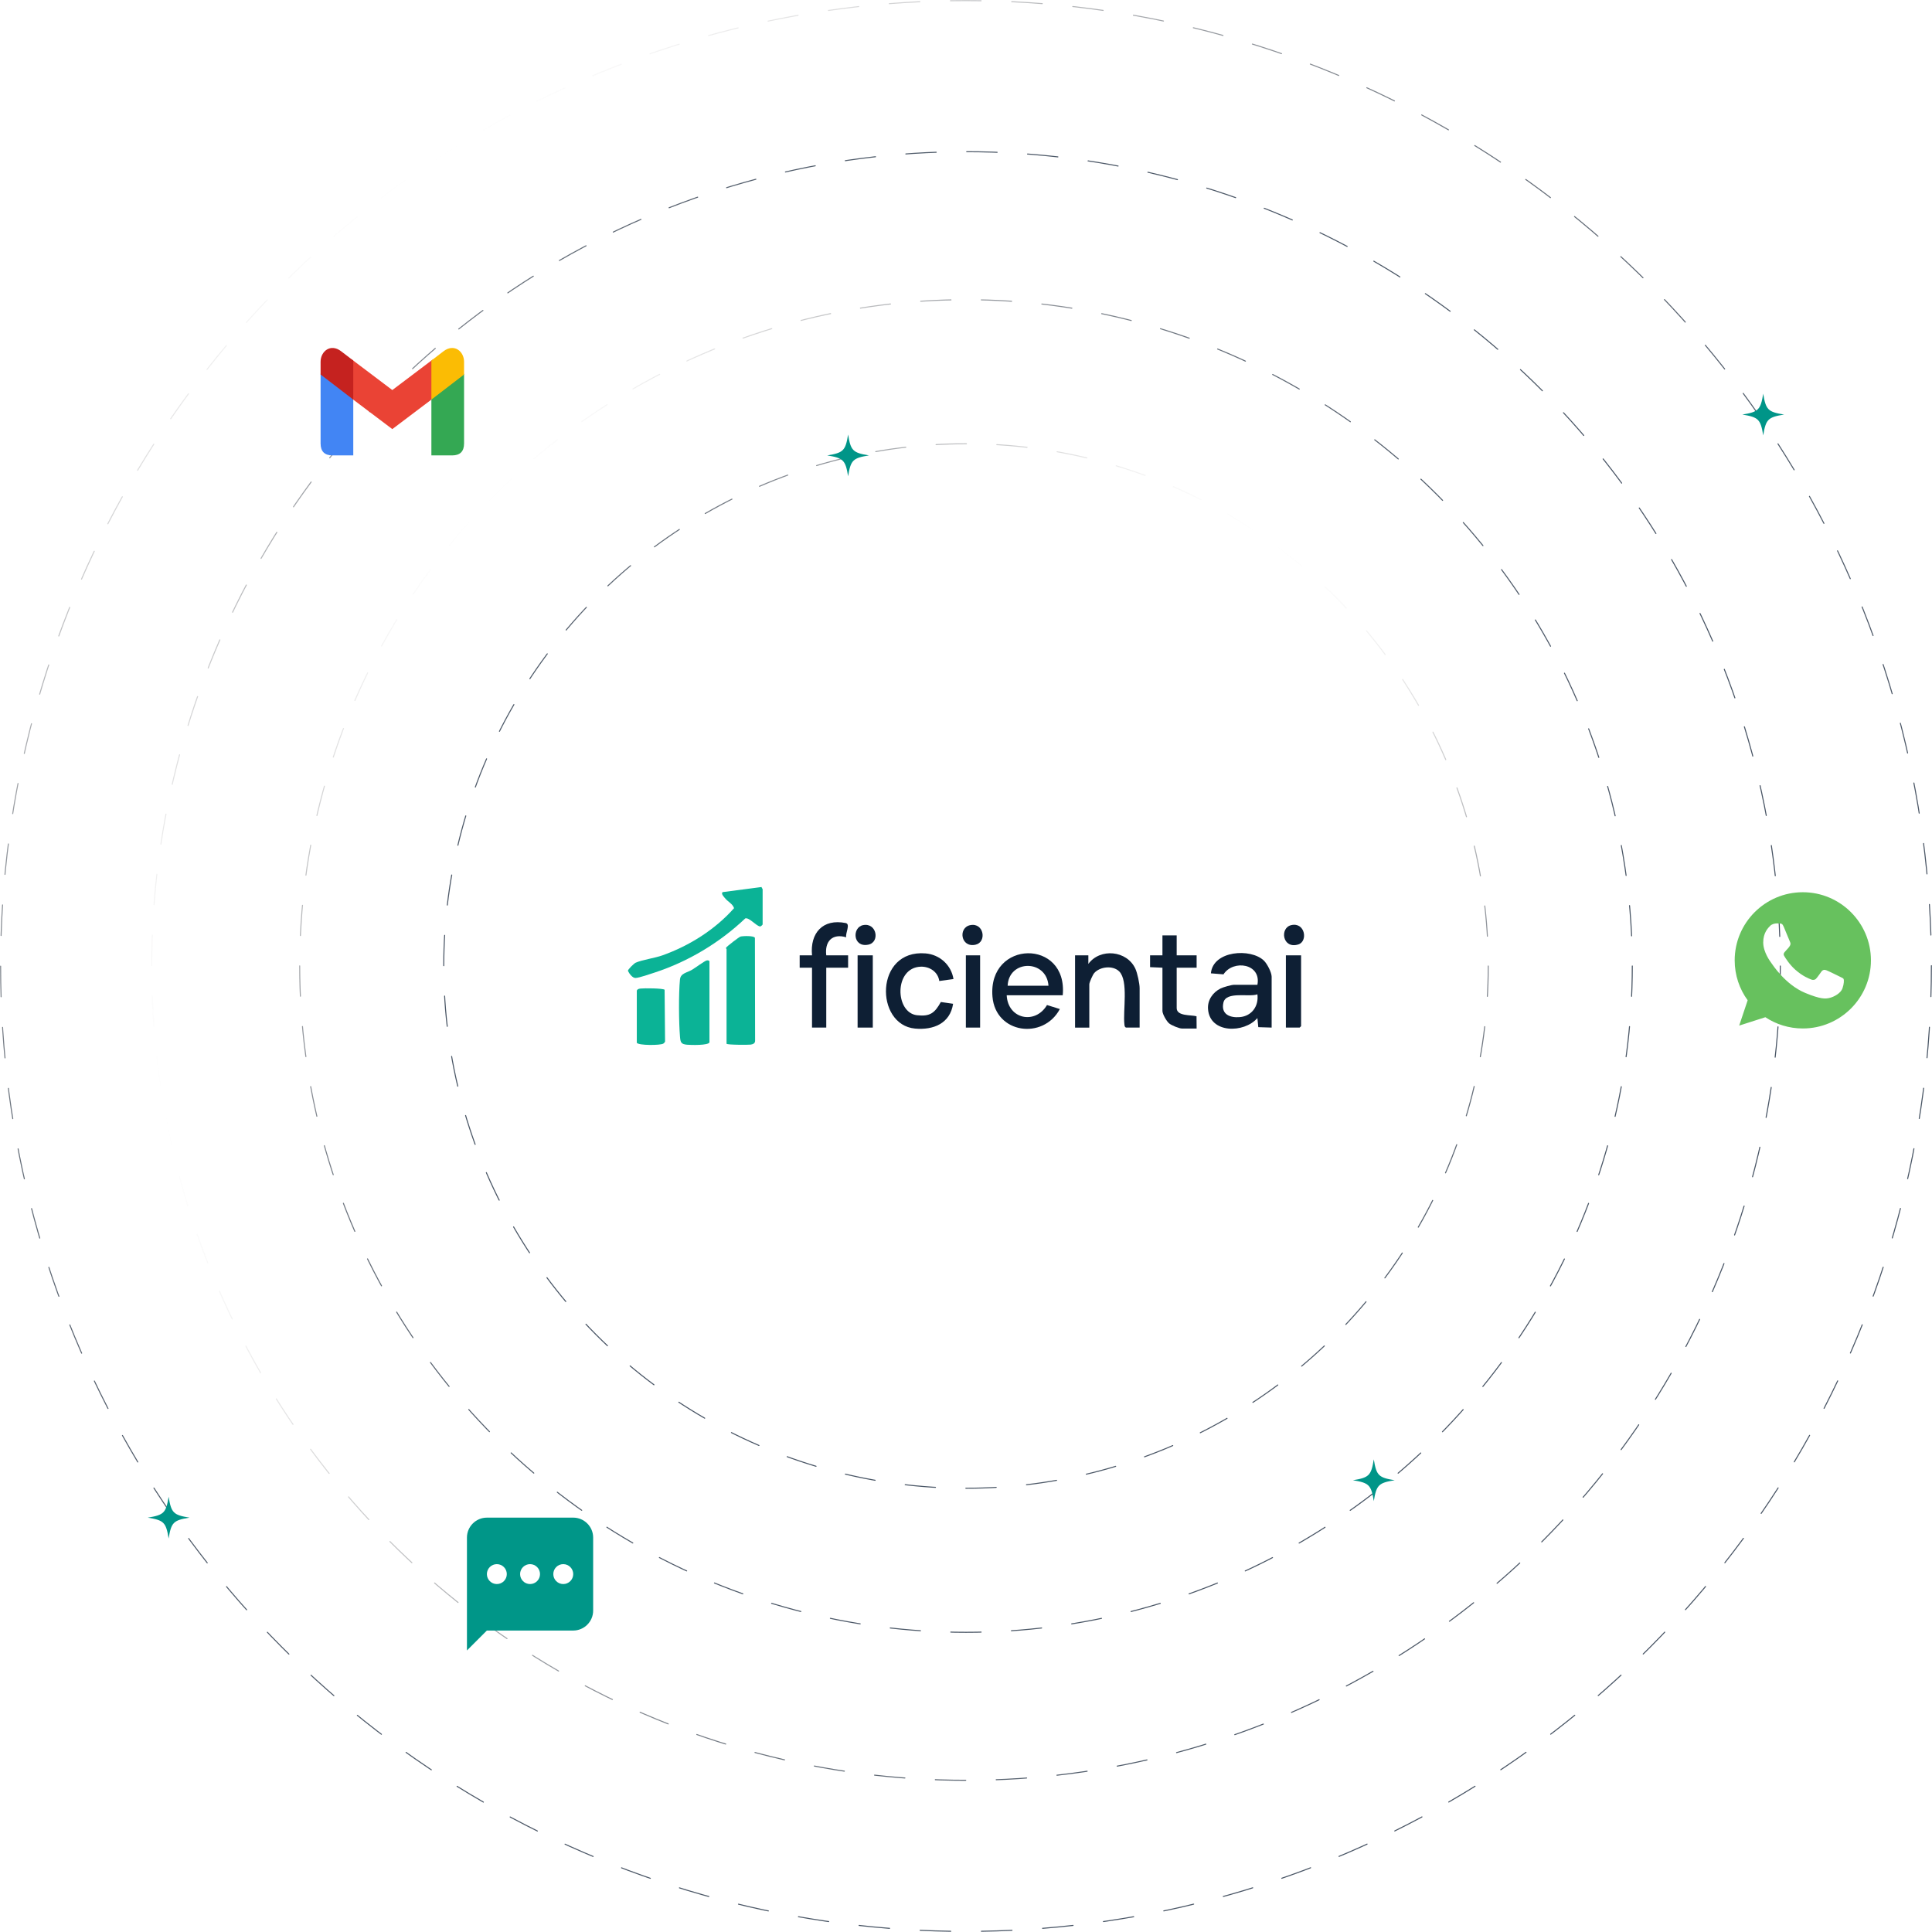 <?xml version="1.0" encoding="UTF-8"?>
<svg id="Layer_2" data-name="Layer 2" xmlns="http://www.w3.org/2000/svg" xmlns:xlink="http://www.w3.org/1999/xlink" viewBox="0 0 1897.1 1897.1">
  <defs>
    <style>
      .cls-1 {
        fill: #ea4335;
      }

      .cls-2 {
        opacity: .76;
      }

      .cls-3 {
        fill: #009688;
      }

      .cls-4 {
        stroke: url(#linear-gradient-4);
        stroke-dasharray: 29.84 29.84;
      }

      .cls-4, .cls-5, .cls-6, .cls-7 {
        fill: none;
        stroke-linecap: round;
        stroke-miterlimit: 10;
      }

      .cls-8 {
        fill: #0e1f34;
      }

      .cls-5 {
        stroke: url(#linear-gradient-2);
        stroke-dasharray: 29.91 29.91;
      }

      .cls-9 {
        fill: #fbbc04;
      }

      .cls-10 {
        fill: #4285f4;
      }

      .cls-11 {
        fill: #34a853;
      }

      .cls-6 {
        stroke: url(#linear-gradient-3);
        stroke-dasharray: 29.79 29.79;
      }

      .cls-12 {
        fill: #009588;
      }

      .cls-7 {
        stroke: url(#linear-gradient);
        stroke-dasharray: 30.08 30.08;
      }

      .cls-13 {
        fill: #67c15e;
        fill-rule: evenodd;
      }

      .cls-14 {
        fill: #c5221f;
      }

      .cls-15 {
        fill: #0bb396;
      }
    </style>
    <linearGradient id="linear-gradient" x1="1471.07" y1="1740.08" x2="426.03" y2="157.02" gradientUnits="userSpaceOnUse">
      <stop offset="0" stop-color="#0f1f34"/>
      <stop offset=".51" stop-color="#0f1f33" stop-opacity=".96"/>
      <stop offset=".7" stop-color="#121f30" stop-opacity=".83"/>
      <stop offset=".83" stop-color="#161f2c" stop-opacity=".6"/>
      <stop offset=".93" stop-color="#1d1f25" stop-opacity=".28"/>
      <stop offset="1" stop-color="#231f20" stop-opacity="0"/>
    </linearGradient>
    <linearGradient id="linear-gradient-2" x1="1735.42" y1="803.68" x2="161.68" y2="1093.42" xlink:href="#linear-gradient"/>
    <linearGradient id="linear-gradient-3" x1="1423.02" y1="1399.77" x2="474.08" y2="497.33" xlink:href="#linear-gradient"/>
    <linearGradient id="linear-gradient-4" x1="652.68" y1="1368.02" x2="1244.42" y2="529.08" xlink:href="#linear-gradient"/>
  </defs>
  <g id="Layer_1-2" data-name="Layer 1">
    <g>
      <g class="cls-2">
        <circle class="cls-7" cx="948.55" cy="948.55" r="947.95"/>
        <circle class="cls-5" cx="948.55" cy="948.55" r="799.59"/>
        <circle class="cls-6" cx="948.55" cy="948.55" r="654.26"/>
        <circle class="cls-4" cx="948.55" cy="948.55" r="512.82"/>
      </g>
      <g>
        <g>
          <path class="cls-15" d="M713.43,1024.88v-92.87c0-.23-.81-.78-.46-1.4.38-1.1,12.77-10.61,14.21-10.98,2.3-.59,13.34-1.01,14.1,1.3l.18,100.73c.15,2.75-1.89,3.71-4.31,4.08-2.15.33-23.72.32-23.72-.87Z"/>
          <path class="cls-15" d="M748.87,907.74c-.11.39-1.92,2.36-2.84,1.94-4.1-1.02-10.39-8.93-14.21-7.88-25.06,23.77-55.83,42.33-88.76,53.11-4.19,1.37-15.29,5.23-18.95,5.4-3.08.15-6.26-4.35-7.53-7-.12-1.38,6.03-7.3,7.57-7.99,6.32-2.83,18.59-4.47,26.34-7.23,26.45-9.43,51.67-25.28,70.32-46.35-1.47-4.21-5.59-6.03-8.35-9.19-1.16-1.33-5.02-5.16-2.79-6.56l38.11-5c.09.71,1.07,1.87,1.07,2.21v34.54Z"/>
          <path class="cls-15" d="M696.65,1023.48c-.97,3.22-18.48,2.69-21.96,2.38-5.88-.54-6.51-2.22-6.99-7.94-1.17-13.93-1.39-42.35-.02-56.09.63-6.34,6.89-6.6,11.87-9.59,2.96-1.78,12.15-8.52,14.23-9.11,1.22-.34,2.86.01,2.86,1.01v79.34Z"/>
          <path class="cls-15" d="M652.6,971.9l.46,50.89c-.41.8-.97,1.51-1.74,1.99-2.81,1.76-24.4,1.92-26.02-.83v-51.35c.87-1.56,2.11-1.7,3.7-1.91,3.26-.42,22.03-.36,23.6,1.2Z"/>
        </g>
        <g>
          <path class="cls-8" d="M1248.67,1009.02l-13.11-.41-.88-8.93c-13.01,15.04-46.74,15.37-48.48-8.89-.63-8.78,4.72-16.42,12.42-20.22,2.59-1.27,10.64-3.57,13.22-3.57h22.85c4.07-20.85-23.74-25.03-33.3-10.25l-12.37-1c2.03-22.44,39.2-24.98,52.09-12.45,3.13,3.05,7.56,11.54,7.56,15.77v49.94ZM1234.68,976.35c-7.94,3.06-30.74-3.33-33.36,8.13-2.62,11.47,6.37,15.09,16.11,14.26,11.76-1.01,18.75-10.88,17.25-22.39Z"/>
          <path class="cls-8" d="M1043.53,977.28h-55.02c1.15,23.51,28.01,29.14,39.58,9.61l12.62,3.92c-16.37,30.56-63.15,24.16-66.17-12.15-4.66-56.02,74.24-57.16,68.99-1.39ZM1029.54,967.95c-1.78-26.01-38.97-25.96-40.1,0h40.1Z"/>
          <path class="cls-8" d="M1119.06,1009.02h-13.52c-1.33-.82-1.29-1.86-1.45-3.22-1.55-13.19,4.14-42.59-5.05-51.88-6.12-6.2-18.98-4.86-24.6,1.58-1.48,1.7-4.81,9.15-4.81,11.06v42.47h-13.99v-70.94h13.05v8.4c11.61-15.76,37.83-13.27,46.15,4.67,2.01,4.34,4.2,14.65,4.2,19.13v38.74Z"/>
          <path class="cls-8" d="M936.26,961.36l-13.95,1.92c-1.25-8.98-9.48-14.35-18.2-14.06-26.43.9-25.41,45.15-3.72,47.66,12.85,1.49,17.47-2.19,23.45-12.97l12.04,1.74c-2.93,19.35-19.39,26-37.4,24.34-39.59-3.66-39.65-77.96,10.33-73.81,13.95,1.16,25.29,11.4,27.44,25.19Z"/>
          <path class="cls-8" d="M797.36,950.21h-12.13s0-12.14,0-12.14h12.13c-2.13-21.89,10.61-36.24,33.07-31.7,4.91.99-.48,10.04.49,13.97-13.74-4.03-21.23,4.08-19.58,17.74h21.45v12.13h-21.45v58.8h-13.99v-58.8Z"/>
          <path class="cls-8" d="M1155.43,918.48v19.6h19.58v12.13h-19.58v39.67c0,8.16,14.32,6.54,19.48,8.03l.1,12.04h-14.45c-2.74,0-10.32-3.15-12.62-5.1-2.51-2.13-6.5-9.1-6.5-12.16v-42.47l-12.14-.54v-11.6s12.14,0,12.14,0v-19.6h13.99Z"/>
          <rect class="cls-8" x="842.11" y="938.08" width="14.92" height="70.94"/>
          <polygon class="cls-8" points="1277.58 938.08 1277.58 1007.62 1276.18 1009.02 1262.66 1009.02 1262.66 938.08 1277.58 938.08"/>
          <rect class="cls-8" x="948.42" y="938.08" width="13.99" height="70.94"/>
          <path class="cls-8" d="M1267.99,908.4c13.56-3.07,16.53,16,6.85,18.99-15.6,4.82-18.54-16.34-6.85-18.99Z"/>
          <path class="cls-8" d="M847.46,908.42c13.45-2.73,16.91,16.78,5.16,19.17-15.28,3.11-16.09-16.95-5.16-19.17Z"/>
          <path class="cls-8" d="M952.84,908.4c13.35-2.56,16.32,16.64,5.17,19.21-14.7,3.39-17.5-16.84-5.17-19.21Z"/>
        </g>
      </g>
      <path class="cls-3" d="M562.87,1490.22h-84.79c-10.76,0-19.57,8.8-19.57,19.57v110.87l19.57-19.57h84.79c10.76,0,19.57-8.8,19.57-19.57v-71.74c0-10.76-8.8-19.57-19.57-19.57ZM487.87,1555.44c-5.4,0-9.78-4.38-9.78-9.78s4.38-9.78,9.78-9.78,9.78,4.38,9.78,9.78-4.38,9.78-9.78,9.78ZM520.48,1555.44c-5.4,0-9.78-4.38-9.78-9.78s4.38-9.78,9.78-9.78,9.78,4.38,9.78,9.78-4.38,9.78-9.78,9.78ZM553.09,1555.44c-5.4,0-9.78-4.38-9.78-9.78s4.38-9.78,9.78-9.78,9.78,4.38,9.78,9.78-4.38,9.78-9.78,9.78Z"/>
      <g id="Icons">
        <g id="Color-">
          <path id="Whatsapp" class="cls-13" d="M1770.22,876.11c-36.88,0-66.87,30-66.87,66.89,0,14.63,4.72,28.2,12.74,39.21l-8.33,24.85,25.71-8.22c10.58,7,23.19,11.05,36.8,11.05,36.88,0,66.87-30.01,66.87-66.89s-30-66.89-66.87-66.89h-.04ZM1751.54,910.09c-1.3-3.11-2.28-3.22-4.25-3.3-.67-.04-1.41-.08-2.24-.08-2.56,0-5.23.75-6.84,2.4-1.97,2.01-6.84,6.68-6.84,16.28s7,18.88,7.94,20.17c.98,1.3,13.64,21.27,33.3,29.42,15.37,6.37,19.93,5.78,23.43,5.03,5.11-1.1,11.52-4.88,13.13-9.44,1.61-4.56,1.61-8.46,1.14-9.28-.47-.83-1.77-1.3-3.73-2.28-1.97-.98-11.52-5.7-13.33-6.33-1.77-.67-3.46-.43-4.8,1.46-1.89,2.63-3.73,5.31-5.23,6.92-1.18,1.26-3.11,1.42-4.72.75-2.16-.9-8.22-3.03-15.69-9.67-5.78-5.15-9.71-11.56-10.85-13.49-1.14-1.97-.12-3.11.79-4.17.98-1.22,1.93-2.08,2.91-3.23.98-1.14,1.53-1.73,2.16-3.07.67-1.3.2-2.63-.28-3.62-.47-.98-4.4-10.58-6.01-14.47Z"/>
        </g>
      </g>
      <g>
        <path class="cls-10" d="M346.89,447.18v-55.57l-32.09-24.65v68.48c0,7.83,3.91,11.74,11.74,11.74"/>
        <path class="cls-1" d="M345.32,391.22l39.91,30.13,39.91-30.13v-38.35l-39.91,30.13-39.91-30.13"/>
        <path class="cls-11" d="M423.59,447.18v-55.57l32.09-24.65v68.48c0,7.83-3.91,11.74-11.74,11.74"/>
        <path class="cls-14" d="M314.8,367.74l32.09,24.65v-38.35l-11.74-9c-10.57-8.22-20.35,0-20.35,10.17"/>
        <path class="cls-9" d="M455.68,367.74l-32.09,24.65v-38.35l11.74-9c10.57-8.22,20.35,0,20.35,10.17"/>
      </g>
      <path class="cls-12" d="M1369.48,1453.5c-15.84,2.57-17.93,4.65-20.5,20.5-2.57-15.84-4.65-17.93-20.5-20.5,15.84-2.57,17.93-4.65,20.5-20.5,2.57,15.84,4.65,17.93,20.5,20.5Z"/>
      <path class="cls-12" d="M853.29,447.18c-15.84,2.57-17.93,4.65-20.5,20.5-2.57-15.84-4.65-17.93-20.5-20.5,15.84-2.57,17.93-4.65,20.5-20.5,2.57,15.84,4.65,17.93,20.5,20.5Z"/>
      <path class="cls-12" d="M186.09,1490.22c-15.84,2.57-17.93,4.65-20.5,20.5-2.57-15.84-4.65-17.93-20.5-20.5,15.84-2.57,17.93-4.65,20.5-20.5,2.57,15.84,4.65,17.93,20.5,20.5Z"/>
      <path class="cls-12" d="M1751.87,407.07c-15.84,2.57-17.93,4.65-20.5,20.5-2.57-15.84-4.65-17.93-20.5-20.5,15.84-2.57,17.93-4.65,20.5-20.5,2.57,15.84,4.65,17.93,20.5,20.5Z"/>
    </g>
  </g>
</svg>